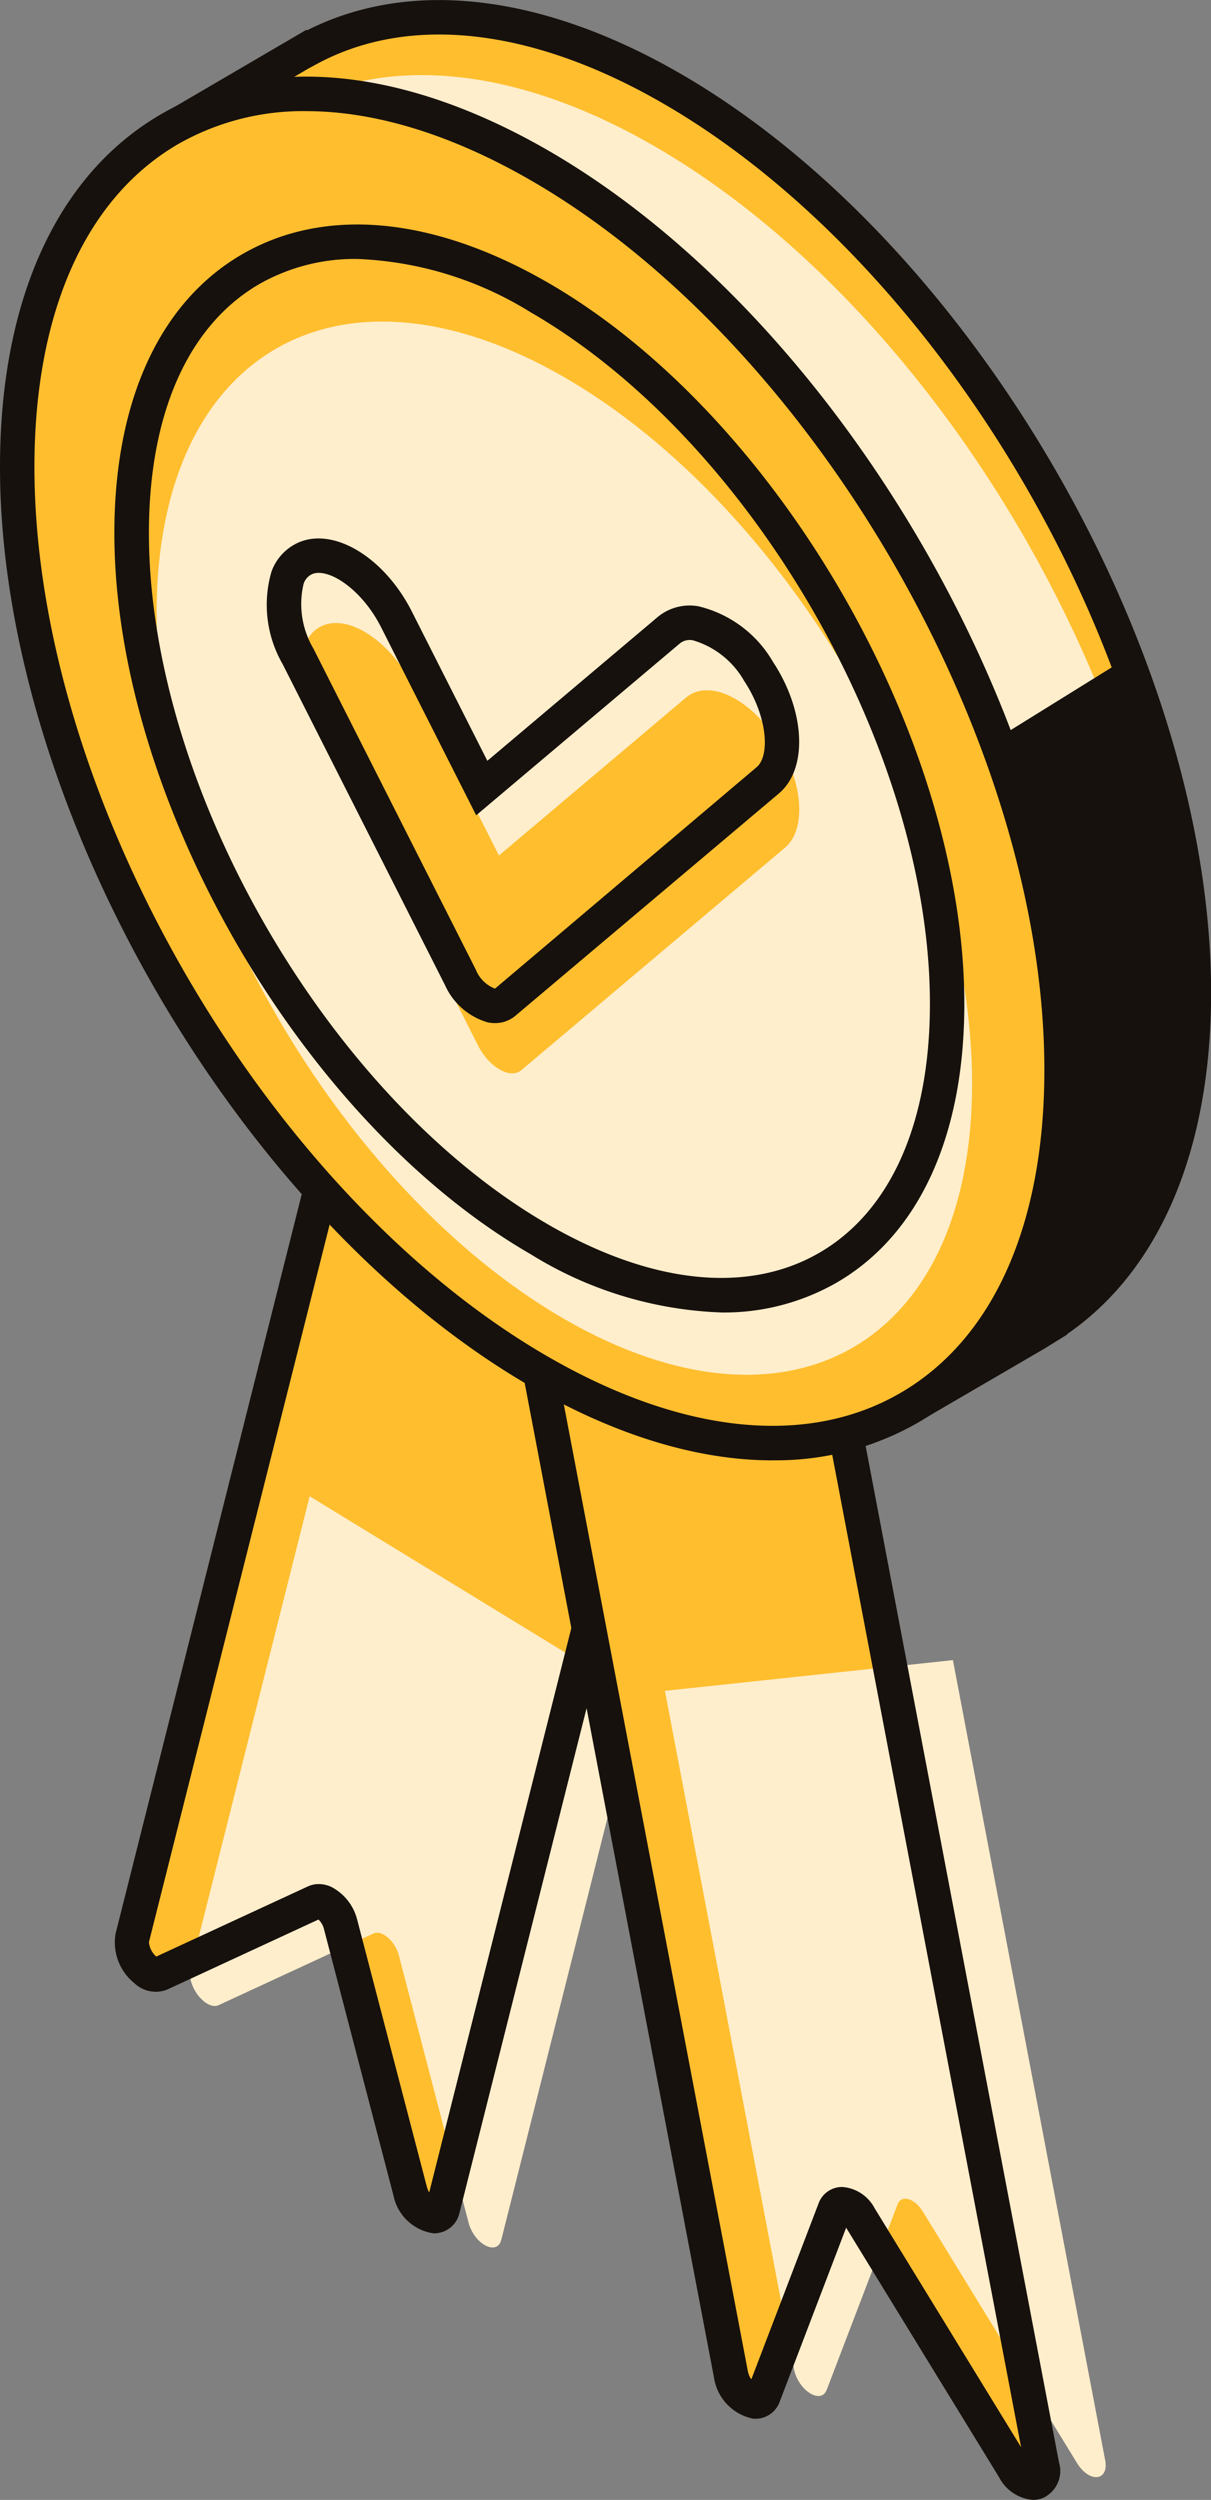 <svg xmlns="http://www.w3.org/2000/svg" width="73" height="150.667"><rect width="100%" height="100%" fill="#808080" stroke="none"/><defs><clipPath id="a"><path fill="none" d="M0 0h73v150.667H0z"/></clipPath></defs><g clip-path="url(#a)"><path d="M71.963 59.848c0-20.073-14.093-44.483-31.477-54.519C31.98.417 24.276-.118 18.609 2.943l-.031-.011-.229.132-.247.143-7.393 4.328a.877.877 0 0 0-.042 1.489l4.411 2.912a33.833 33.833 0 0 0-1.079 8.675c0 20.075 14.093 44.485 31.477 54.521a35.394 35.394 0 0 0 6.81 3.055l1.652 5.709a1 1 0 0 0 1.462.586l7.114-4.147c.152-.086.3-.174.454-.264l.463-.269.022-.068c5.264-3.458 8.51-10.288 8.51-19.886" fill="#ffbe2e"/><path d="M70.925 63.33c0-20.073-14.093-44.483-31.477-54.519-8.506-4.912-16.206-5.447-21.875-2.386l-.031-.011-.229.132c-.084.048-.165.1-.247.143l-7.4 4.328a.877.877 0 0 0-.042 1.489l4.418 2.912a33.846 33.846 0 0 0-1.079 8.675c-.002 20.079 36.089 56.867 38.285 57.579 0 0 19.677-8.742 19.677-18.34" fill="#fec"/><path d="M54.901 85.658a2.044 2.044 0 0 1-1.96-1.473L51.443 79a36.712 36.712 0 0 1-6.484-2.969c-17.644-10.184-32-35.045-32-55.418a35.369 35.369 0 0 1 .934-8.213l-3.8-2.509a1.915 1.915 0 0 1 .093-3.251l8.278-4.84.059.022c6.187-3.125 14.148-2.2 22.483 2.61 17.644 10.184 32 35.047 32 55.418 0 9.413-3.077 16.692-8.673 20.551l-.013.035-1.3.808-7.1 4.138a2.034 2.034 0 0 1-1.024.278M11.458 8.3l4.817 3.178-.189.722a32.948 32.948 0 0 0-1.043 8.413c0 19.712 13.889 43.765 30.96 53.621a34.519 34.519 0 0 0 6.603 2.966l.526.17 1.8 6.242 7.949-4.744c5.185-3.4 8.041-10.16 8.041-19.018 0-19.71-13.889-43.765-30.96-53.621-7.87-4.544-15.27-5.385-20.858-2.375l-.394.216h-.013Z" fill="#16110d"/><path d="m26.698 133.099 15.4-61.144-18.727-16.3-15.4 61.141c-.251 1 .934 2.509 1.694 2.158l9.341-4.321c.5-.231 1.3.463 1.522 1.326l4.2 16.1c.341 1.308 1.725 2.033 1.976 1.035" fill="#ffbe2e"/><path d="m24.044 117.851 4.2 16.1c.341 1.308 1.725 2.033 1.976 1.035l8.233-32.709-19.787-12.1-7.178 28.513c-.251 1 .934 2.506 1.694 2.156l9.338-4.321c.5-.231 1.3.463 1.524 1.326" fill="#fec"/><path d="M26.166 134.605a2.879 2.879 0 0 1-2.447-2.28l-4.2-16.1a1.2 1.2 0 0 0-.322-.537l-9.1 4.213a1.863 1.863 0 0 1-2-.381 3.149 3.149 0 0 1-1.131-2.977l15.81-62.785 20.483 17.831-15.556 61.761a1.572 1.572 0 0 1-1.526 1.251Zm-6.951-21.055a1.826 1.826 0 0 1 .78.183 3.077 3.077 0 0 1 1.537 1.965l4.2 16.1a1.5 1.5 0 0 0 .141.339L40.937 72.32 23.966 57.55l-14.988 59.5a1.3 1.3 0 0 0 .443.87l9.145-4.231a1.545 1.545 0 0 1 .645-.139" fill="#16110d"/><path d="m62.818 148.586-15-78.81-18.761-5.482 15.007 78.808c.247 1.286 1.628 2.167 1.976 1.258l4.268-11.178c.229-.6 1.029-.366 1.526.445l9.286 15.146c.753 1.229 1.943 1.1 1.7-.187" fill="#ffbe2e"/><path d="m66.617 148.254-9.175-48.2-17.36 1.851 7.777 40.869c.247 1.286 1.628 2.167 1.976 1.258l4.273-11.182c.229-.6 1.029-.366 1.526.445l9.286 15.144c.753 1.231 1.943 1.1 1.7-.185" fill="#fec"/><path d="M62.268 150.666a2.524 2.524 0 0 1-2.035-1.352l-9.227-15.052-4 10.473a1.55 1.55 0 0 1-1.619 1.033 2.977 2.977 0 0 1-2.347-2.471L27.72 62.819l21 6.134 15.114 79.438a1.793 1.793 0 0 1-.98 2.167 1.647 1.647 0 0 1-.59.108m-11.489-18.86a2.4 2.4 0 0 1 1.945 1.277l8.832 14.408-14.638-76.9-16.52-4.827 14.688 77.147a1.285 1.285 0 0 0 .209.489l4.048-10.589a1.512 1.512 0 0 1 1.286-1c.051 0 .1-.007.15-.007" fill="#16110d"/><path d="M63.995 64.488c0 20.073-14.1 28.211-31.477 18.172S1.04 48.215 1.04 28.141 15.133-.067 32.517 9.969s31.478 34.446 31.478 54.519" fill="#ffbe2e"/><path d="M46.577 88.015c-4.5 0-9.457-1.493-14.58-4.453C14.353 73.377 0 48.514 0 28.143 0 18.047 3.46 10.491 9.739 6.866s14.549-2.848 23.3 2.2c17.644 10.186 32 35.047 32 55.42 0 10.1-3.458 17.65-9.739 21.276a17.188 17.188 0 0 1-8.715 2.249M18.463 6.698a15.209 15.209 0 0 0-7.687 1.965c-5.61 3.24-8.7 10.16-8.7 19.481 0 19.71 13.889 43.765 30.958 53.621 8.072 4.656 15.607 5.444 21.221 2.2s8.7-10.155 8.7-19.476c0-19.71-13.887-43.767-30.955-53.619-4.8-2.771-9.409-4.171-13.534-4.171" fill="#16110d"/><path d="M58.598 65.308c0 15.675-11 22.027-24.579 14.19S9.442 52.602 9.442 36.927s11-22.027 24.577-14.19 24.579 26.9 24.579 42.571" fill="#fec"/><path d="M43.494 79.101a23.319 23.319 0 0 1-11.5-3.508c-13.84-7.988-25.1-27.491-25.1-43.467 0-7.968 2.742-13.939 7.72-16.811s11.512-2.264 18.417 1.72c13.84 7.99 25.1 27.493 25.1 43.47 0 7.971-2.74 13.937-7.72 16.811a13.644 13.644 0 0 1-6.92 1.786M21.544 15.607a11.643 11.643 0 0 0-5.889 1.5c-4.308 2.487-6.678 7.821-6.678 15.014 0 15.316 10.792 34.01 24.057 41.672 6.231 3.6 12.034 4.207 16.342 1.718s6.68-7.819 6.68-15.012c0-15.316-10.794-34.01-24.059-41.672a21.342 21.342 0 0 0-10.453-3.22" fill="#16110d"/><path d="m28.797 62.973-9.79-19.346c-1.352-2.672-1.119-5.334.518-5.951 1.636-.614 4.061 1.053 5.411 3.724l5.141 10.16 11.274-9.515c1.339-1.13 3.762-.022 5.409 2.476s1.9 5.438.559 6.568l-15.882 13.4c-.681.575-1.958-.156-2.645-1.515" fill="#ffbe2e"/><path d="M29.841 61.662a2.213 2.213 0 0 1-.445-.046 4.063 4.063 0 0 1-2.568-2.238l-9.787-19.346a7.153 7.153 0 0 1-.677-5.577 3.032 3.032 0 0 1 1.762-1.813c2.154-.811 5.1 1.046 6.706 4.226l4.546 8.986 10.266-8.666a3.015 3.015 0 0 1 2.449-.65 7.1 7.1 0 0 1 4.5 3.348c1.958 2.967 2.119 6.451.361 7.933L31.07 61.218a1.884 1.884 0 0 1-1.229.443m-1.158-3.22a2.029 2.029 0 0 0 1.156 1.143l15.774-13.35c.811-.687.661-3.057-.758-5.2a5.249 5.249 0 0 0-3.061-2.436.936.936 0 0 0-.811.181L28.705 49.137l-5.731-11.33c-1.161-2.295-3.145-3.577-4.119-3.222a.95.95 0 0 0-.559.625 5.283 5.283 0 0 0 .6 3.885ZM60.24 44.427l7.53-4.674 3.152 9.087 1.04 13.979-1.04 8.349-8.733 9.736-3.5 1.429 2.868-5.2 2.337-8.561V57.545l-3.654-11.23Z" fill="#16110d"/></g></svg>